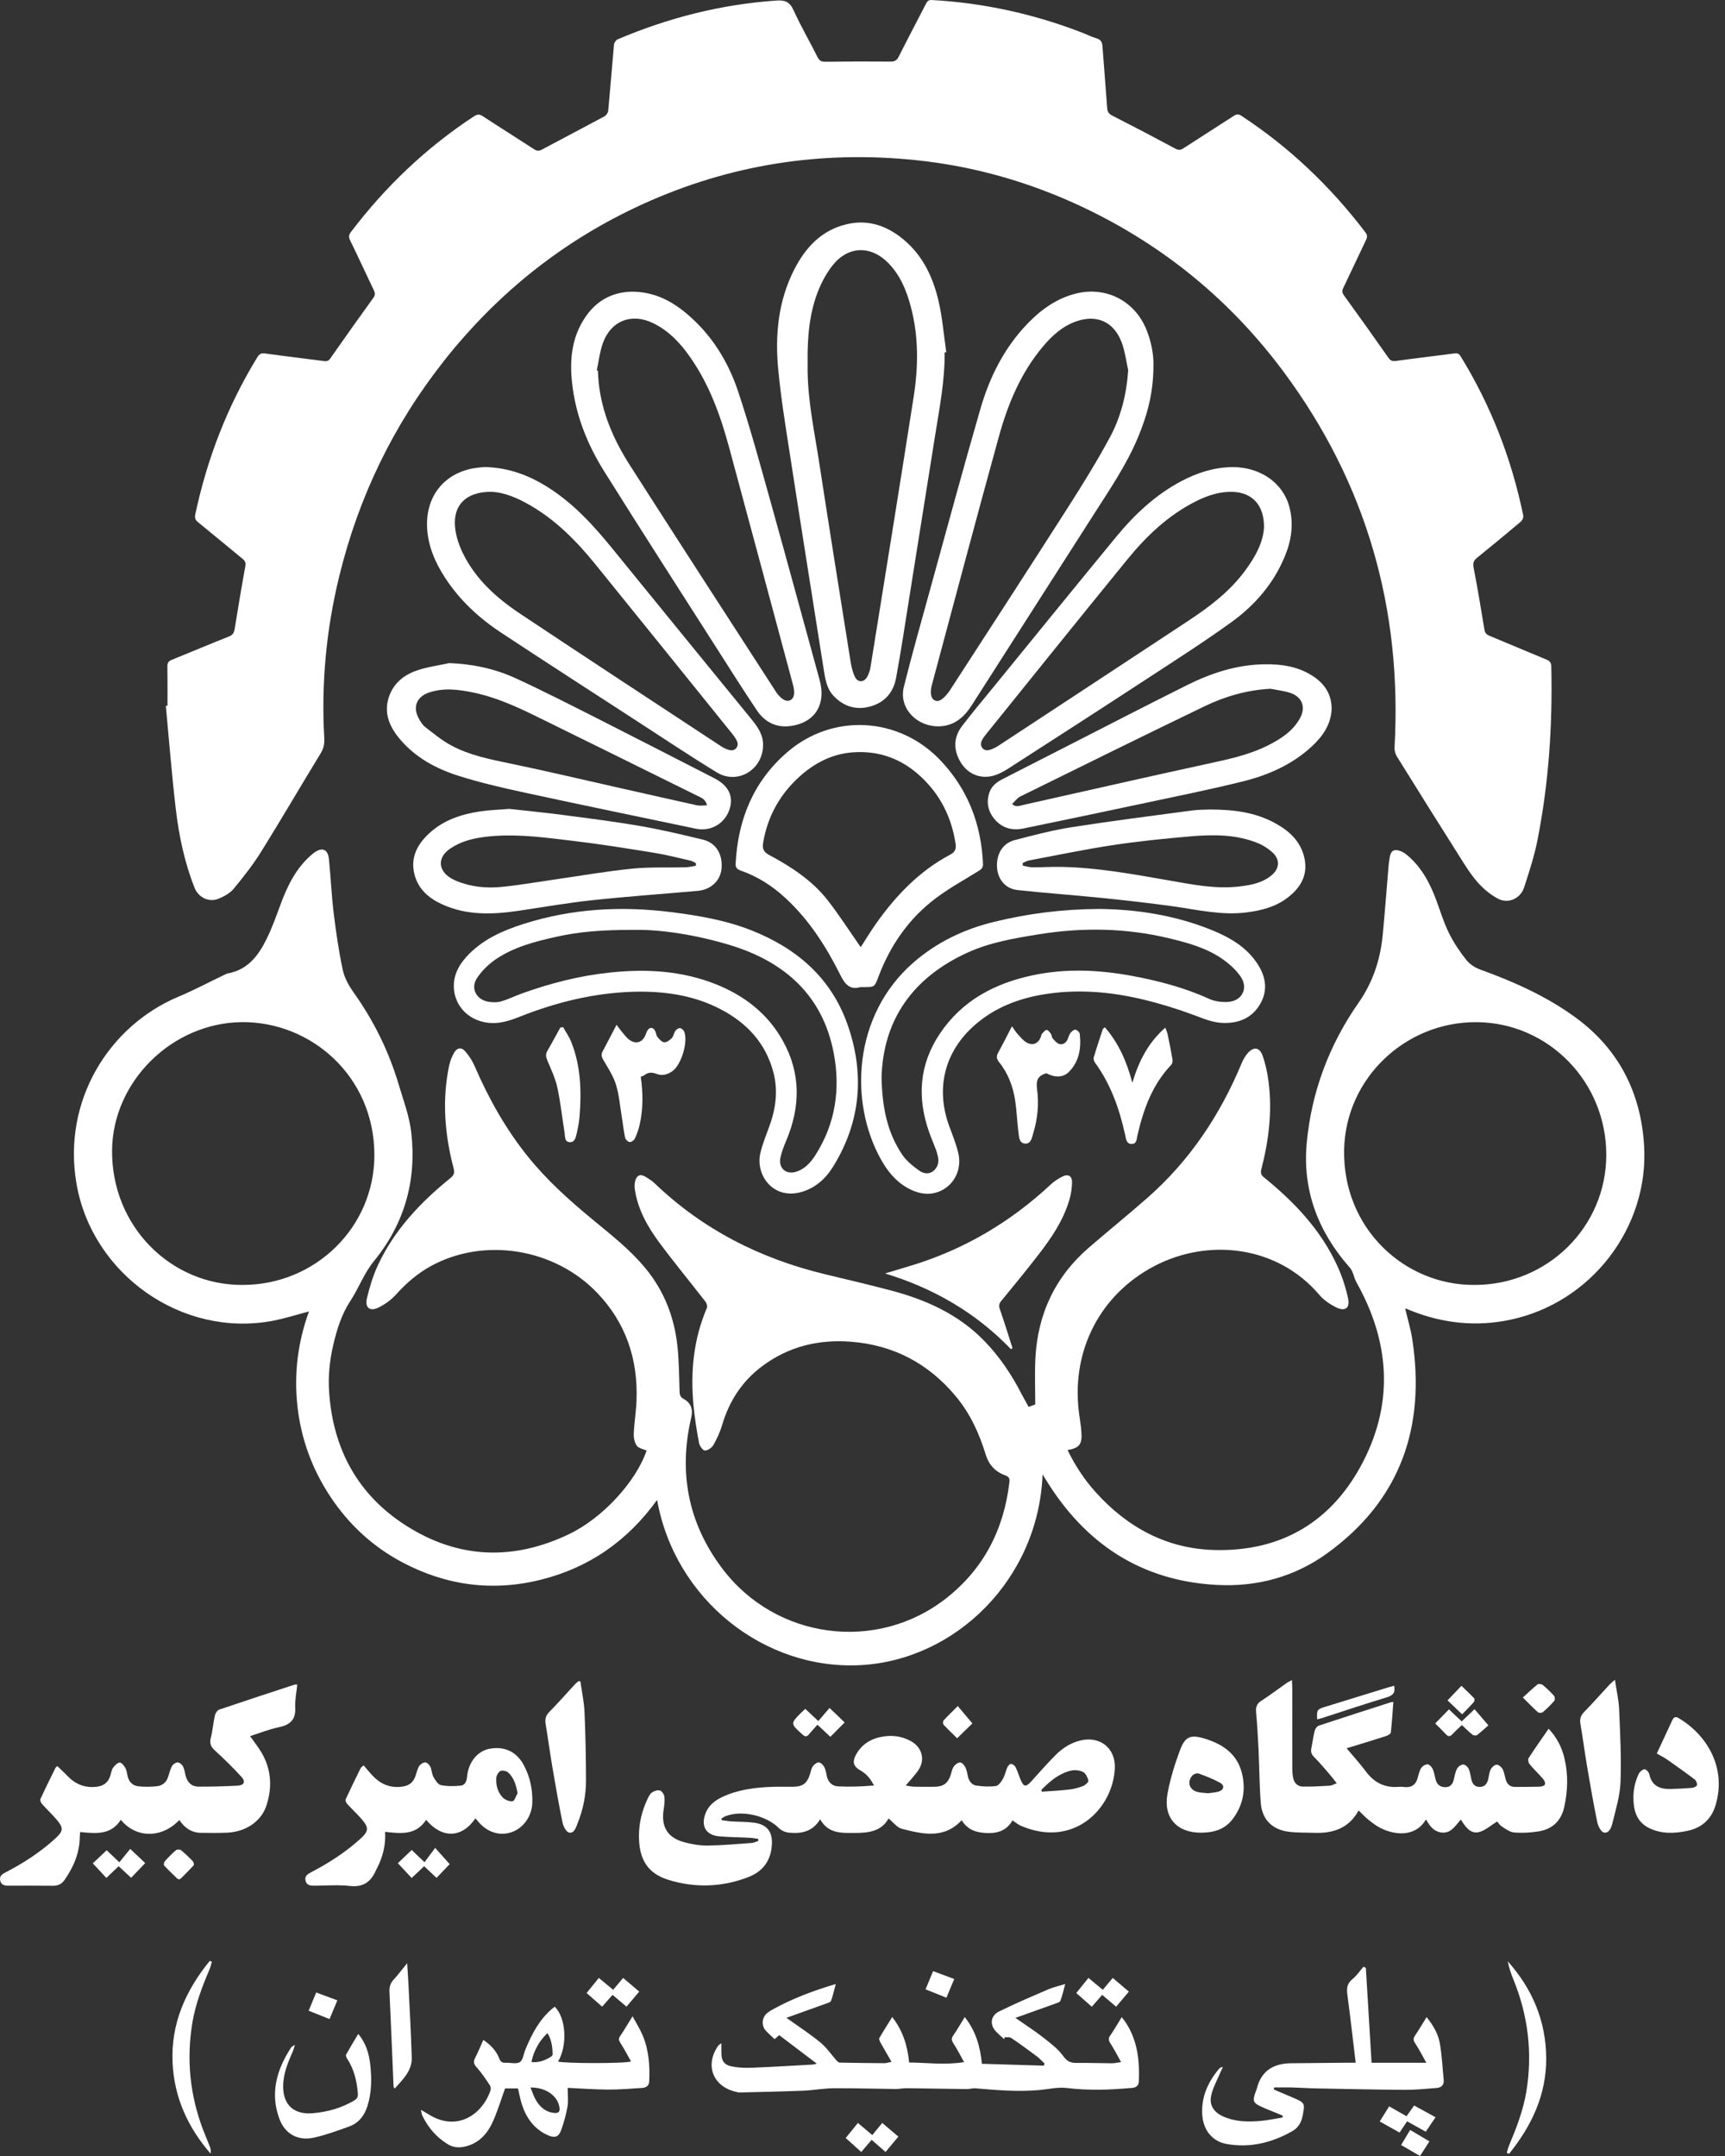 <svg width="80" height="100" viewBox="0 0 80 100" fill="none" xmlns="http://www.w3.org/2000/svg">
<rect x="0" y="0" width="80" height="100" fill="#333333" stroke="none"/>
<path d="M7.767 32.732C7.767 32.124 7.773 31.517 7.763 30.908C7.761 30.744 7.816 30.664 7.969 30.603C8.851 30.247 9.727 29.875 10.612 29.524C10.792 29.453 10.855 29.351 10.883 29.17C11.039 28.203 11.2 27.236 11.376 26.272C11.406 26.11 11.376 26.022 11.253 25.922C10.561 25.358 9.878 24.782 9.184 24.22C9.05 24.111 9.022 24.018 9.059 23.847C9.61 21.261 10.549 18.832 11.93 16.576C12.024 16.422 12.109 16.369 12.297 16.395C13.206 16.523 14.118 16.625 15.027 16.747C15.169 16.766 15.242 16.734 15.324 16.617C15.98 15.679 16.641 14.745 17.312 13.818C17.406 13.688 17.401 13.597 17.34 13.468C16.97 12.693 16.611 11.914 16.235 11.142C16.158 10.985 16.177 10.89 16.28 10.754C17.881 8.648 19.766 6.85 21.978 5.397C22.131 5.298 22.232 5.285 22.389 5.389C23.179 5.907 23.979 6.408 24.771 6.923C24.904 7.009 24.999 7.011 25.142 6.933C26.102 6.417 27.07 5.916 28.029 5.399C28.114 5.354 28.198 5.23 28.207 5.135C28.303 4.115 28.38 3.093 28.475 2.073C28.483 1.985 28.562 1.86 28.639 1.827C31 0.823 33.453 0.199 36.017 0.025C36.413 -0.002 36.629 0.091 36.802 0.472C37.138 1.213 37.55 1.92 37.914 2.648C38.003 2.826 38.105 2.867 38.295 2.864C39.29 2.85 40.286 2.847 41.282 2.857C41.48 2.859 41.587 2.815 41.68 2.628C42.091 1.806 42.523 0.994 42.943 0.177C43.002 0.061 43.057 -0.008 43.214 0.001C45.602 0.133 47.908 0.638 50.139 1.496C50.381 1.589 50.614 1.708 50.862 1.782C51.069 1.843 51.116 1.971 51.13 2.162C51.199 3.115 51.281 4.067 51.348 5.02C51.361 5.2 51.434 5.285 51.593 5.367C52.565 5.862 53.53 6.368 54.49 6.884C54.642 6.966 54.742 6.972 54.886 6.877C55.662 6.37 56.447 5.877 57.224 5.372C57.349 5.29 57.438 5.284 57.568 5.369C59.803 6.833 61.706 8.651 63.323 10.777C63.417 10.901 63.417 10.995 63.353 11.129C62.996 11.871 62.651 12.619 62.294 13.361C62.229 13.496 62.242 13.582 62.332 13.705C63.023 14.66 63.709 15.62 64.384 16.586C64.484 16.73 64.57 16.765 64.741 16.741C65.641 16.616 66.545 16.513 67.446 16.393C67.585 16.374 67.66 16.398 67.738 16.524C69.148 18.815 70.103 21.285 70.645 23.917C70.661 23.998 70.604 24.132 70.537 24.189C69.867 24.754 69.192 25.312 68.511 25.863C68.356 25.988 68.297 26.099 68.339 26.317C68.524 27.271 68.683 28.23 68.84 29.188C68.865 29.344 68.925 29.427 69.07 29.486C69.958 29.853 70.841 30.232 71.729 30.597C71.889 30.664 71.941 30.749 71.944 30.923C72.006 33.633 71.827 36.324 71.3 38.983C71.154 39.719 70.917 40.44 70.685 41.156C70.516 41.679 69.948 41.937 69.47 41.682C69.121 41.495 68.793 41.226 68.531 40.927C68.202 40.552 67.936 40.118 67.668 39.693C66.698 38.161 65.738 36.625 64.782 35.085C64.71 34.969 64.666 34.811 64.674 34.676C65.036 28.258 63.374 22.43 59.544 17.264C57.099 13.966 54.008 11.418 50.303 9.649C47.823 8.465 45.215 7.712 42.475 7.428C38.069 6.971 33.843 7.631 29.811 9.467C26.149 11.135 23.084 13.578 20.588 16.741C18.243 19.713 16.633 23.044 15.735 26.721C15.13 29.191 14.894 31.698 15.039 34.24C15.055 34.5 15.008 34.718 14.867 34.948C13.945 36.457 13.056 37.987 12.121 39.488C11.743 40.096 11.297 40.666 10.841 41.219C10.668 41.428 10.394 41.578 10.137 41.684C9.686 41.87 9.198 41.625 9.018 41.168C8.562 40.005 8.303 38.79 8.157 37.558C7.967 35.956 7.843 34.346 7.691 32.739C7.716 32.736 7.741 32.734 7.767 32.732Z" fill="white"/>
<path d="M47.704 65.257C47.819 65.213 47.915 65.177 48.011 65.141C48.011 64.434 47.983 63.731 48.017 63.031C48.116 60.959 48.929 59.22 50.506 57.861C51.399 57.09 52.315 56.347 53.202 55.569C55.168 53.844 56.582 51.725 57.583 49.317C57.652 49.152 57.745 48.988 57.861 48.853C58.129 48.539 58.412 48.566 58.55 48.95C58.687 49.329 58.773 49.734 58.826 50.135C59.013 51.524 58.844 52.889 58.496 54.236C58.453 54.404 58.481 54.497 58.618 54.608C60.019 55.745 61.247 57.033 62.012 58.695C62.235 59.178 62.406 59.696 62.519 60.216C62.62 60.677 62.376 60.847 61.951 60.631C61.672 60.49 61.39 60.299 61.19 60.063C59.233 57.754 56.004 57.417 53.515 58.734C51.022 60.052 49.703 62.619 50.028 65.432C50.067 65.768 50.13 66.102 50.153 66.439C50.191 66.994 50.053 67.16 49.511 67.257C49.853 67.96 50.272 68.604 50.788 69.182C52.267 70.837 54.099 71.835 56.323 71.893C59.459 71.974 61.812 70.55 63.232 67.766C64.654 64.98 64.43 62.186 62.907 59.477C62.825 59.33 62.79 59.157 62.724 59C62.692 58.924 62.647 58.849 62.593 58.788C61.145 57.148 60.404 55.23 60.599 53.05C60.811 50.671 61.639 48.467 63.006 46.509C63.691 45.528 64.024 44.472 64.131 43.315C64.231 42.252 64.311 41.187 64.401 40.123C64.406 40.054 64.418 39.985 64.429 39.916C64.46 39.719 64.473 39.46 64.698 39.433C64.864 39.413 65.082 39.518 65.223 39.634C65.925 40.204 66.327 40.977 66.632 41.812C66.812 42.308 66.969 42.819 67.204 43.289C67.421 43.728 67.701 44.143 68.005 44.527C68.161 44.725 68.412 44.886 68.652 44.972C70.222 45.538 71.744 46.221 73.088 47.207C75.066 48.66 76.098 50.672 76.248 53.133C76.48 56.901 73.825 60.422 70.025 61.217C68.455 61.545 66.926 61.383 65.438 60.792C65.366 60.763 65.295 60.731 65.223 60.703C65.209 60.698 65.191 60.702 65.17 60.702C65.281 61.175 65.424 61.64 65.497 62.116C66.119 66.189 64.954 69.574 61.566 72.035C60.048 73.138 58.294 73.614 56.42 73.512C52.906 73.32 50.316 71.591 48.498 68.623C48.455 68.553 48.411 68.483 48.351 68.387C48.165 73.235 44.324 77 39.9 77.233C35.456 77.467 31.301 74.199 30.474 69.57C29.107 71.467 27.316 72.716 25.074 73.273C22.827 73.831 20.67 73.538 18.631 72.449C17.285 71.73 16.188 70.719 15.339 69.445C14.488 68.168 13.967 66.767 13.796 65.236C13.627 63.721 13.812 62.247 14.33 60.828C13.756 60.978 13.206 61.156 12.643 61.263C8.441 62.055 4.276 59.111 3.548 54.906C2.883 51.062 5.048 47.588 8.269 46.232C8.993 45.928 9.689 45.557 10.398 45.218C10.46 45.188 10.525 45.157 10.591 45.144C11.474 44.976 11.967 44.343 12.336 43.608C12.607 43.068 12.811 42.492 13.021 41.924C13.341 41.059 13.743 40.251 14.458 39.638C14.491 39.61 14.524 39.582 14.559 39.556C14.938 39.278 15.207 39.38 15.255 39.85C15.339 40.679 15.373 41.514 15.474 42.341C15.581 43.226 15.71 44.112 15.895 44.983C15.974 45.352 16.175 45.716 16.397 46.028C17.336 47.348 18.039 48.774 18.499 50.331C18.713 51.054 18.983 51.757 19.071 52.515C19.329 54.752 18.763 56.751 17.343 58.492C16.88 59.059 16.641 59.746 16.244 60.348C15.838 60.965 15.618 61.678 15.451 62.401C15.286 63.117 15.213 63.842 15.264 64.573C15.448 67.222 16.6 69.344 18.844 70.769C21.262 72.306 23.807 72.395 26.391 71.157C27.947 70.411 29.495 68.726 29.986 67.282C29.827 67.207 29.616 67.175 29.531 67.053C29.427 66.905 29.383 66.68 29.392 66.492C29.415 65.972 29.502 65.455 29.521 64.935C29.587 63.036 29.026 61.36 27.701 59.971C25.718 57.892 22.431 57.365 19.958 58.737C19.355 59.072 18.84 59.517 18.376 60.033C18.156 60.277 17.872 60.486 17.578 60.636C17.159 60.85 16.912 60.665 17.019 60.209C17.142 59.69 17.3 59.169 17.525 58.686C18.288 57.045 19.501 55.765 20.89 54.641C21.059 54.503 21.09 54.39 21.036 54.185C20.626 52.62 20.495 51.039 20.826 49.441C20.871 49.225 20.956 49.008 21.066 48.817C21.191 48.599 21.399 48.563 21.563 48.749C21.748 48.957 21.907 49.205 22.018 49.462C22.665 50.959 23.456 52.368 24.479 53.641C25.358 54.736 26.396 55.667 27.475 56.558C28.336 57.27 29.22 57.958 29.938 58.83C30.81 59.889 31.279 61.113 31.42 62.462C31.493 63.151 31.492 63.848 31.517 64.542C31.522 64.698 31.548 64.803 31.709 64.888C32.034 65.06 32.148 65.364 32.062 65.726C31.457 68.289 31.909 70.642 33.493 72.747C35.976 76.046 40.673 76.665 43.899 74.118C45.627 72.754 46.555 70.934 46.812 68.755C46.832 68.588 46.8 68.493 46.62 68.43C46.16 68.266 45.858 67.941 45.713 67.465C45.415 66.486 44.995 65.568 44.336 64.774C43.07 63.249 41.455 62.391 39.481 62.233C37.958 62.111 36.551 62.456 35.322 63.386C34.417 64.07 33.822 64.979 33.498 66.073C33.401 66.402 33.256 66.722 33.087 67.02C33.014 67.148 32.824 67.283 32.692 67.278C32.593 67.275 32.443 67.064 32.418 66.926C32.311 66.356 32.22 65.781 32.164 65.204C32.015 63.642 32.159 62.118 32.785 60.66C32.817 60.586 32.772 60.445 32.715 60.372C32.003 59.454 31.261 58.558 30.57 57.623C30.022 56.882 29.569 56.075 29.438 55.139C29.412 54.954 29.445 54.687 29.563 54.573C29.733 54.407 29.945 54.593 30.121 54.699C30.194 54.743 30.266 54.795 30.328 54.854C32.577 57.021 35.256 58.379 38.272 59.104C39.273 59.344 40.275 59.581 41.271 59.842C42.928 60.275 44.456 60.955 45.671 62.217C46.376 62.948 46.93 63.783 47.391 64.684C47.493 64.874 47.599 65.062 47.704 65.257ZM11.255 59.598C14.632 59.598 17.366 56.911 17.363 53.57C17.358 49.91 14.414 47.379 11.216 47.409C7.985 47.441 5.237 50.154 5.198 53.332C5.154 56.879 7.936 59.62 11.255 59.598ZM68.389 59.598C71.768 59.598 74.492 56.907 74.494 53.568C74.496 50.174 71.813 47.444 68.503 47.41C65.174 47.377 62.41 50.022 62.337 53.308C62.255 56.967 65.137 59.623 68.389 59.598Z" fill="white"/>
<path d="M35.159 85.29C35.026 85.272 34.894 85.247 34.761 85.24C34.294 85.215 33.826 85.213 33.36 85.174C32.749 85.123 32.499 84.71 32.711 84.132C32.851 83.749 33.143 83.514 33.5 83.347C34.245 82.999 35.041 82.902 35.851 82.877C36.154 82.867 36.457 82.876 36.761 82.875C37.224 82.872 37.423 82.727 37.564 82.293C37.604 82.169 37.623 82.03 37.695 81.928C37.757 81.84 37.88 81.742 37.972 81.745C38.062 81.749 38.177 81.861 38.226 81.954C38.293 82.08 38.313 82.234 38.344 82.377C38.404 82.661 38.594 82.841 38.86 82.855C39.41 82.883 39.962 82.864 40.532 82.815C40.38 82.515 40.192 82.28 39.918 82.126C39.574 81.932 39.509 81.723 39.711 81.364C39.987 80.874 40.433 80.625 40.971 80.542C41.408 80.474 41.832 80.536 42.23 80.749C42.751 81.027 42.923 81.601 42.598 82.093C42.433 82.341 42.219 82.558 42.005 82.817C42.154 82.839 42.279 82.869 42.404 82.872C42.715 82.879 43.027 82.877 43.339 82.874C43.751 82.869 43.96 82.715 44.09 82.328C44.134 82.197 44.154 82.048 44.23 81.939C44.295 81.846 44.424 81.747 44.526 81.746C44.608 81.745 44.722 81.871 44.769 81.966C44.836 82.104 44.858 82.264 44.894 82.416C44.946 82.63 45.08 82.793 45.288 82.821C45.585 82.861 45.893 82.88 46.187 82.839C46.311 82.821 46.436 82.641 46.512 82.507C46.605 82.345 46.638 82.148 46.716 81.975C46.748 81.904 46.835 81.807 46.889 81.812C46.966 81.818 47.065 81.894 47.101 81.966C47.193 82.151 47.251 82.353 47.331 82.544C47.471 82.88 47.576 82.898 47.812 82.64C48.192 82.224 48.561 81.797 48.959 81.399C49.279 81.077 49.66 80.834 50.112 80.726C51.016 80.509 51.745 81.085 51.702 82.02C51.616 83.889 49.79 85.754 47.326 84.675C47.202 84.621 47.097 84.525 46.959 84.433C46.699 84.881 46.303 85.038 45.787 85.022C45.281 85.006 44.869 84.873 44.601 84.426C43.772 85.312 42.787 85.069 41.824 84.823C41.601 84.765 41.425 84.519 41.209 84.344C40.886 84.934 40.295 85.017 39.656 85.016C39.043 85.015 38.422 85.067 38.036 84.382C37.687 84.961 37.162 85.058 36.594 85.004C36.431 84.988 36.24 84.909 36.126 84.794C35.544 84.21 34.407 83.942 33.646 84.239C33.58 84.265 33.521 84.311 33.458 84.347C33.461 84.373 33.464 84.399 33.467 84.424C33.614 84.444 33.761 84.47 33.909 84.48C34.263 84.503 34.62 84.492 34.971 84.54C35.572 84.623 35.83 84.953 35.797 85.56C35.758 86.284 35.385 86.797 34.726 87.055C33.501 87.536 32.233 87.577 30.984 87.187C30.017 86.885 29.623 86.213 29.633 85.118C29.639 84.537 29.774 83.983 30.021 83.459C30.076 83.342 30.137 83.209 30.235 83.14C30.335 83.069 30.496 83.017 30.605 83.048C30.697 83.074 30.799 83.225 30.812 83.331C30.835 83.525 30.809 83.729 30.779 83.924C30.651 84.732 30.954 85.24 31.745 85.45C32.093 85.542 32.462 85.606 32.819 85.601C33.502 85.593 34.184 85.529 34.865 85.48C34.969 85.472 35.07 85.417 35.172 85.383C35.167 85.352 35.163 85.321 35.159 85.29ZM48.292 83.022C48.302 83.049 48.311 83.075 48.32 83.103C48.74 83.071 49.162 83.052 49.58 83.003C49.801 82.978 50.023 82.919 50.23 82.839C50.334 82.798 50.49 82.656 50.475 82.593C50.44 82.442 50.35 82.247 50.226 82.186C50.062 82.105 49.832 82.085 49.652 82.129C49.098 82.264 48.682 82.629 48.292 83.022Z" fill="white"/>
<path d="M43.809 16.346C43.822 17.665 43.564 18.953 43.36 20.247C42.974 22.689 42.584 25.131 42.193 27.573C41.986 28.866 41.795 30.163 41.556 31.451C41.428 32.142 40.997 32.618 40.291 32.786C39.667 32.935 39.127 32.755 38.681 32.301C38.33 31.945 38.268 31.474 38.195 31.009C37.678 27.727 37.154 24.445 36.647 21.161C36.44 19.824 36.22 18.486 36.092 17.14C35.94 15.54 36.087 13.961 36.836 12.498C37.361 11.472 38.101 10.674 39.272 10.399C40.175 10.186 40.988 10.42 41.718 10.963C42.729 11.717 43.256 12.784 43.53 13.975C43.707 14.748 43.771 15.547 43.885 16.334C43.86 16.338 43.834 16.342 43.809 16.346ZM37.455 16.758C37.455 16.905 37.454 17.053 37.455 17.201C37.471 18.658 37.781 20.078 38 21.509C38.47 24.57 38.959 27.627 39.447 30.684C39.486 30.929 39.544 31.181 39.652 31.401C39.78 31.66 40.06 31.658 40.208 31.409C40.289 31.272 40.345 31.108 40.37 30.949C41.042 26.771 41.719 22.592 42.372 18.411C42.591 17.014 42.609 15.61 42.241 14.227C42.041 13.473 41.75 12.763 41.191 12.194C40.388 11.377 39.335 11.404 38.623 12.296C38.363 12.623 38.149 13.002 37.987 13.389C37.536 14.463 37.444 15.605 37.455 16.758Z" fill="white"/>
<path d="M29.345 13.529C30.328 13.541 31.119 13.941 31.828 14.533C32.985 15.5 33.761 16.745 34.23 18.151C34.794 19.843 35.26 21.568 35.741 23.286C36.509 26.032 37.253 28.784 38.01 31.533C38.33 32.692 37.776 33.558 36.59 33.682C35.977 33.746 35.461 33.478 35.118 32.971C34.488 32.037 33.887 31.084 33.281 30.133C31.522 27.378 29.753 24.631 28.019 21.86C27.293 20.701 26.77 19.44 26.571 18.072C26.396 16.869 26.452 15.692 27.184 14.653C27.715 13.901 28.458 13.531 29.345 13.529ZM27.677 17.178C27.693 17.183 27.71 17.187 27.727 17.192C27.74 17.382 27.747 17.573 27.767 17.763C27.916 19.159 28.465 20.411 29.208 21.573C31.454 25.087 33.722 28.586 35.987 32.088C36.069 32.216 36.179 32.338 36.302 32.425C36.557 32.601 36.813 32.471 36.829 32.158C36.836 32.007 36.8 31.848 36.76 31.699C35.778 28.041 34.795 24.383 33.807 20.727C33.404 19.239 32.88 17.802 31.982 16.53C31.533 15.893 31.003 15.336 30.29 14.988C29.293 14.503 28.327 14.876 27.958 15.919C27.815 16.321 27.767 16.757 27.677 17.178Z" fill="white"/>
<path d="M53.493 16.952C53.494 18.222 53.2 19.276 52.771 20.3C52.248 21.548 51.493 22.661 50.769 23.792C48.869 26.765 46.965 29.736 45.067 32.71C44.723 33.249 44.282 33.644 43.62 33.686C42.58 33.751 41.66 32.888 41.919 31.852C42.295 30.348 42.719 28.855 43.131 27.359C43.906 24.553 44.664 21.741 45.474 18.945C45.903 17.467 46.589 16.105 47.678 14.986C48.302 14.343 49.013 13.837 49.902 13.615C51.292 13.268 52.631 13.954 53.17 15.295C53.404 15.876 53.506 16.477 53.493 16.952ZM52.322 17.168C52.225 16.74 52.174 16.295 52.022 15.888C51.665 14.929 50.874 14.571 49.912 14.905C49.28 15.125 48.798 15.563 48.374 16.066C47.34 17.291 46.74 18.742 46.321 20.262C45.263 24.096 44.244 27.942 43.213 31.785C43.178 31.915 43.162 32.06 43.176 32.194C43.207 32.486 43.443 32.603 43.679 32.432C43.828 32.324 43.955 32.17 44.057 32.014C45.886 29.19 47.719 26.368 49.529 23.534C50.205 22.476 50.867 21.406 51.464 20.302C51.984 19.34 52.248 18.286 52.322 17.168Z" fill="white"/>
<path d="M29.673 45.995C27.869 46.006 26.134 46.393 24.453 47.022C23.966 47.205 23.505 47.426 22.972 47.45C21.978 47.496 21.149 46.853 21.055 45.901C20.989 45.228 21.311 44.69 21.768 44.235C22.475 43.531 23.363 43.145 24.293 42.85C26.519 42.143 28.794 42.015 31.1 42.303C32.381 42.463 33.654 42.678 34.861 43.157C36.937 43.98 38.531 45.342 39.294 47.488C40.108 49.777 39.935 52.015 38.637 54.11C38.288 54.673 37.809 55.112 37.143 55.294C35.843 55.648 35.039 54.493 35.258 53.508C35.351 53.088 35.518 52.683 35.667 52.277C35.972 51.452 36.095 50.614 35.871 49.75C35.516 48.383 34.64 47.447 33.417 46.809C32.244 46.197 30.98 45.993 29.673 45.995ZM29.474 43.129C27.901 43.125 26.841 43.217 25.797 43.451C24.815 43.67 23.836 43.921 22.992 44.494C22.658 44.722 22.346 45.028 22.123 45.364C21.811 45.834 22.083 46.361 22.639 46.461C22.83 46.495 23.046 46.502 23.23 46.45C23.559 46.356 23.871 46.2 24.195 46.083C25.518 45.605 26.872 45.259 28.274 45.11C29.959 44.93 31.614 45.019 33.206 45.654C34.525 46.181 35.602 47.014 36.303 48.27C37.146 49.78 37.125 51.333 36.463 52.905C36.352 53.168 36.245 53.438 36.19 53.715C36.1 54.169 36.443 54.48 36.883 54.359C37.309 54.242 37.592 53.928 37.818 53.573C38.74 52.126 38.981 50.531 38.671 48.873C38.165 46.164 36.38 44.604 33.861 43.837C32.278 43.354 30.637 43.112 29.474 43.129Z" fill="white"/>
<path d="M50.97 42.159C52.698 42.173 54.521 42.447 56.258 43.163C57.049 43.49 57.783 43.92 58.282 44.652C58.693 45.253 58.825 45.902 58.447 46.561C58.069 47.218 57.453 47.47 56.713 47.446C56.247 47.43 55.831 47.254 55.398 47.091C54.623 46.801 53.826 46.555 53.021 46.361C51.502 45.996 49.959 45.866 48.407 46.121C47.218 46.316 46.119 46.741 45.2 47.55C43.79 48.793 43.375 50.506 44.037 52.274C44.186 52.671 44.342 53.069 44.442 53.48C44.602 54.142 44.333 54.831 43.748 55.171C43.202 55.487 42.628 55.4 42.089 55.1C41.533 54.79 41.151 54.309 40.848 53.763C39.382 51.128 39.55 47.116 42.339 44.665C43.435 43.702 44.715 43.093 46.126 42.752C47.672 42.377 49.239 42.169 50.97 42.159ZM40.883 49.959C40.911 51.351 41.145 52.535 41.853 53.571C42.052 53.861 42.35 54.096 42.641 54.303C42.814 54.426 43.07 54.483 43.276 54.321C43.493 54.151 43.557 53.91 43.498 53.642C43.474 53.533 43.443 53.424 43.404 53.319C43.303 53.051 43.189 52.788 43.093 52.519C42.53 50.926 42.624 49.396 43.572 47.967C44.602 46.413 46.12 45.613 47.891 45.236C49.43 44.909 50.974 44.98 52.51 45.266C53.735 45.495 54.937 45.809 56.079 46.331C56.328 46.445 56.634 46.484 56.91 46.474C57.592 46.452 57.921 45.84 57.529 45.284C57.302 44.96 56.983 44.679 56.653 44.455C55.92 43.956 55.068 43.725 54.219 43.52C52.223 43.04 50.205 43.008 48.184 43.334C47.051 43.517 45.913 43.706 44.853 44.192C42.321 45.354 40.965 47.302 40.883 49.959Z" fill="white"/>
<path d="M71.82 80.182C72.209 80.596 72.434 81.049 72.554 81.551C72.733 82.308 72.711 83.069 72.542 83.823C72.397 84.472 71.977 84.851 71.331 84.948C70.966 85.003 70.587 85.025 70.22 84.994C70.023 84.978 69.83 84.832 69.653 84.718C69.548 84.651 69.477 84.532 69.435 84.486C69.127 84.668 68.856 84.931 68.549 84.985C68.179 85.05 67.944 84.713 67.751 84.395C67.509 84.655 67.323 85.008 66.924 85.001C66.541 84.993 66.311 84.72 66.144 84.4C66.124 84.413 66.114 84.416 66.109 84.423C65.607 85.253 64.604 85.094 64.006 84.778C63.817 84.678 63.64 84.547 63.472 84.411C63.311 84.281 63.169 84.128 63.007 83.974C62.562 84.797 61.825 85.042 60.953 85.011C60.547 84.996 60.137 85.011 59.736 84.956C58.989 84.852 58.53 84.381 58.47 83.624C58.406 82.802 58.406 81.976 58.367 81.152C58.34 80.571 58.304 79.991 58.253 79.411C58.233 79.179 58.284 79.023 58.491 78.89C58.89 78.632 59.27 78.343 59.661 78.069C59.727 78.022 59.802 77.989 59.916 77.926C59.922 78.076 59.931 78.176 59.931 78.275C59.932 79.526 59.93 80.777 59.934 82.028C59.934 82.183 59.944 82.342 59.98 82.492C60.033 82.718 60.196 82.863 60.423 82.866C60.837 82.872 61.253 82.849 61.667 82.825C61.761 82.82 61.853 82.761 61.995 82.709C61.848 82.526 61.735 82.377 61.613 82.237C61.391 81.982 61.172 81.722 60.934 81.484C60.805 81.355 60.783 81.228 60.819 81.064C60.875 80.801 60.906 80.532 60.973 80.272C60.997 80.182 61.081 80.065 61.164 80.038C62.272 79.669 63.384 79.315 64.496 78.957C64.519 78.949 64.546 78.95 64.619 78.939C64.582 79.422 64.555 79.893 64.501 80.361C64.493 80.425 64.36 80.497 64.272 80.525C63.68 80.715 63.086 80.894 62.451 81.089C62.763 81.462 63.073 81.798 63.343 82.162C63.734 82.689 64.235 82.938 64.889 82.876C64.982 82.867 65.078 82.884 65.173 82.89C65.469 82.907 65.648 82.781 65.736 82.498C65.787 82.333 65.818 82.154 65.906 82.01C65.962 81.919 66.107 81.829 66.208 81.833C66.293 81.836 66.405 81.961 66.448 82.058C66.518 82.214 66.536 82.392 66.585 82.558C66.648 82.775 66.796 82.892 67.023 82.894C67.251 82.896 67.367 82.765 67.418 82.555C67.462 82.378 67.491 82.191 67.573 82.034C67.622 81.94 67.761 81.844 67.861 81.841C67.947 81.839 68.073 81.953 68.114 82.045C68.184 82.2 68.198 82.38 68.241 82.548C68.289 82.74 68.389 82.876 68.612 82.881C68.845 82.886 68.958 82.751 69.012 82.547C69.054 82.388 69.062 82.214 69.133 82.07C69.182 81.971 69.309 81.854 69.405 81.85C69.498 81.847 69.634 81.958 69.685 82.054C69.764 82.204 69.784 82.384 69.835 82.55C69.9 82.763 70.037 82.885 70.272 82.882C70.653 82.877 71.034 82.882 71.415 82.87C71.498 82.867 71.628 82.827 71.65 82.77C71.675 82.705 71.626 82.583 71.571 82.519C71.367 82.284 71.139 82.068 70.94 81.829C70.885 81.764 70.851 81.61 70.889 81.55C71.18 81.099 71.49 80.661 71.82 80.182Z" fill="white"/>
<path d="M22.481 21.661C23.631 21.693 24.57 22.065 25.445 22.623C26.623 23.375 27.547 24.395 28.42 25.469C30.565 28.108 32.713 30.742 34.863 33.375C35.147 33.723 35.392 34.077 35.389 34.557C35.385 35.696 34.21 36.416 33.241 35.825C32 35.068 30.791 34.257 29.57 33.466C27.457 32.094 25.338 30.729 23.236 29.341C22.209 28.663 21.313 27.833 20.636 26.79C20.178 26.083 19.848 25.325 19.807 24.468C19.74 23.064 20.552 21.996 21.907 21.73C22.127 21.687 22.353 21.676 22.481 21.661ZM22.759 22.812C21.624 22.812 21.012 23.42 21.102 24.431C21.14 24.859 21.288 25.3 21.48 25.687C22.072 26.88 23.038 27.744 24.122 28.466C27.223 30.53 30.339 32.573 33.451 34.62C33.572 34.699 33.712 34.763 33.852 34.794C34.092 34.846 34.279 34.622 34.186 34.394C34.132 34.261 34.041 34.138 33.95 34.025C31.843 31.411 29.736 28.797 27.623 26.188C26.756 25.117 25.8 24.14 24.596 23.442C23.991 23.09 23.357 22.823 22.759 22.812Z" fill="white"/>
<path d="M57.147 21.665C58.445 21.659 59.5 22.392 59.796 23.509C60.005 24.297 59.895 25.057 59.59 25.797C59.069 27.062 58.203 28.066 57.115 28.852C55.868 29.754 54.567 30.585 53.278 31.428C51.104 32.849 48.922 34.258 46.737 35.663C46.501 35.814 46.234 35.952 45.963 36.004C45.36 36.119 44.825 35.844 44.522 35.306C44.206 34.745 44.23 34.181 44.62 33.671C45.11 33.031 45.63 32.413 46.139 31.789C48.014 29.49 49.883 27.187 51.767 24.897C52.621 23.859 53.593 22.947 54.792 22.314C55.528 21.925 56.305 21.676 57.147 21.665ZM58.621 24.451C58.629 23.436 58.084 22.861 57.209 22.816C56.583 22.784 56.012 22.976 55.465 23.25C54.193 23.888 53.18 24.849 52.292 25.937C50.087 28.639 47.905 31.359 45.715 34.074C45.64 34.167 45.567 34.269 45.521 34.379C45.422 34.618 45.612 34.853 45.864 34.79C46.019 34.751 46.173 34.675 46.308 34.586C49.241 32.66 52.172 30.732 55.101 28.8C56.075 28.158 57.001 27.459 57.71 26.515C58.2 25.862 58.589 25.163 58.621 24.451Z" fill="white"/>
<path d="M39.907 45.783C39.391 45.929 39.177 45.631 38.968 45.214C38.314 43.904 37.531 42.679 36.447 41.672C35.837 41.105 35.152 40.658 34.363 40.383C34.21 40.33 34.107 40.261 34.116 40.072C34.217 38.02 34.937 36.246 36.51 34.888C38.615 33.071 41.677 33.241 43.599 35.251C44.886 36.598 45.505 38.221 45.589 40.069C45.597 40.251 45.505 40.323 45.369 40.407C44.714 40.811 44.036 41.187 43.421 41.645C42.159 42.586 41.291 43.838 40.737 45.31C40.559 45.781 40.565 45.783 40.063 45.783C40.011 45.783 39.959 45.783 39.907 45.783ZM39.917 43.933C40.133 43.599 40.359 43.221 40.612 42.862C41.537 41.551 42.625 40.407 44.057 39.646C44.312 39.511 44.353 39.36 44.314 39.113C44.124 37.896 43.602 36.855 42.698 36.015C41.814 35.195 40.772 34.811 39.567 34.894C38.632 34.959 37.836 35.356 37.141 35.965C36.197 36.794 35.607 37.829 35.394 39.075C35.348 39.338 35.391 39.505 35.663 39.651C36.699 40.206 37.685 40.846 38.413 41.791C38.946 42.482 39.419 43.219 39.917 43.933Z" fill="white"/>
<path d="M33.455 94.768C33.455 94.953 33.456 95.072 33.455 95.191C33.451 95.584 33.577 95.78 33.968 95.852C34.271 95.908 34.588 95.918 34.897 95.905C35.83 95.868 36.763 95.81 37.696 95.759C37.727 95.757 37.759 95.745 37.881 95.717C37.267 95.252 36.706 94.826 36.137 94.395C36.049 94.472 35.995 94.52 35.925 94.581C35.784 94.447 35.647 94.329 35.524 94.197C35.293 93.947 35.33 93.559 35.6 93.352C35.682 93.288 35.773 93.236 35.864 93.186C36.763 92.694 37.713 92.333 38.761 92.023C38.68 92.319 38.627 92.569 38.539 92.806C38.515 92.87 38.388 92.903 38.302 92.934C37.696 93.154 37.089 93.37 36.473 93.591C37.029 93.99 37.561 94.334 38.047 94.734C38.34 94.976 38.56 95.306 38.817 95.593C38.851 95.632 38.912 95.668 38.961 95.669C39.644 95.682 40.328 95.691 41.012 95.695C41.104 95.695 41.197 95.662 41.346 95.632C41.163 95.314 40.992 95.025 40.83 94.732C40.797 94.673 40.756 94.577 40.78 94.534C40.964 94.213 41.163 93.901 41.378 93.553C41.873 94.193 42.088 94.884 42.163 95.663C42.994 95.67 43.816 95.791 44.711 95.645C44.534 95.329 44.392 95.047 44.221 94.783C44.135 94.65 44.106 94.559 44.203 94.418C44.388 94.15 44.55 93.866 44.742 93.556C45.256 94.208 45.458 94.921 45.538 95.723C46.5 95.752 47.456 95.781 48.412 95.81C48.422 95.777 48.433 95.743 48.443 95.71C48.323 95.597 48.213 95.472 48.082 95.375C47.694 95.085 47.302 94.798 46.9 94.527C46.825 94.476 46.701 94.499 46.599 94.489C46.589 94.519 46.579 94.55 46.569 94.581C46.443 94.464 46.312 94.352 46.193 94.228C45.894 93.918 45.932 93.495 46.33 93.298C47.081 92.927 47.853 92.6 48.622 92.267C48.85 92.169 49.098 92.117 49.402 92.023C49.322 92.316 49.267 92.567 49.177 92.803C49.153 92.868 49.027 92.902 48.941 92.933C48.34 93.15 47.739 93.364 47.092 93.594C47.563 93.923 47.988 94.197 48.385 94.507C48.718 94.768 49.07 95.033 49.313 95.37C49.493 95.618 49.658 95.687 49.932 95.683C50.477 95.676 51.022 95.697 51.568 95.699C51.686 95.7 51.805 95.67 51.992 95.645C51.816 95.33 51.673 95.048 51.502 94.784C51.416 94.651 51.386 94.562 51.484 94.42C51.67 94.152 51.831 93.868 52.021 93.56C52.335 93.942 52.518 94.338 52.644 94.761C52.817 95.343 52.837 95.94 52.815 96.542C52.807 96.767 52.656 96.83 52.494 96.843C51.977 96.885 51.459 96.923 50.941 96.925C50.456 96.927 49.969 96.906 49.489 96.847C49.059 96.794 48.653 96.898 48.236 96.937C47.233 97.031 46.234 96.947 45.234 96.86C45.107 96.849 44.977 96.897 44.848 96.896C43.914 96.885 42.98 96.866 42.046 96.856C41.874 96.853 41.702 96.894 41.53 96.892C40.57 96.883 39.61 96.851 38.65 96.858C38.182 96.862 37.714 96.953 37.245 96.971C36.269 97.01 35.292 97.03 34.315 97.053C34.231 97.055 34.144 97.028 34.061 97.006C33.042 96.734 32.695 95.762 33.306 94.888C33.327 94.855 33.367 94.837 33.455 94.768Z" fill="white"/>
<path d="M61.756 32.899C61.723 33.601 61.351 34.143 60.85 34.609C59.926 35.471 58.797 35.96 57.596 36.255C56.02 36.643 54.427 36.963 52.839 37.301C51.048 37.683 49.255 38.057 47.462 38.427C46.932 38.537 46.459 38.407 46.109 37.976C45.812 37.608 45.729 37.185 45.896 36.73C46.008 36.421 46.259 36.257 46.535 36.116C47.575 35.586 48.614 35.053 49.654 34.523C51.457 33.603 53.254 32.673 55.065 31.771C56.181 31.215 57.357 30.833 58.618 30.811C59.451 30.796 60.261 30.916 60.966 31.413C61.47 31.768 61.764 32.246 61.756 32.899ZM58.921 31.946C57.837 32.004 56.821 32.297 55.866 32.757C53.008 34.135 50.163 35.54 47.318 36.943C47.17 37.016 47.064 37.173 46.939 37.291C47.103 37.461 47.291 37.372 47.468 37.332C50.311 36.697 53.15 36.046 55.995 35.428C56.959 35.218 57.921 35.019 58.809 34.571C59.401 34.271 59.958 33.917 60.29 33.311C60.573 32.794 60.388 32.314 59.828 32.135C59.535 32.042 59.224 32.007 58.921 31.946Z" fill="white"/>
<path d="M20.837 30.756C21.922 30.796 22.955 31.017 23.922 31.462C25.178 32.04 26.41 32.67 27.645 33.294C29.474 34.22 31.296 35.159 33.121 36.093C33.8 36.44 34.04 36.948 33.823 37.567C33.596 38.214 32.952 38.58 32.27 38.437C29.632 37.884 26.992 37.339 24.358 36.769C23.33 36.546 22.3 36.31 21.298 35.995C20.232 35.661 19.252 35.136 18.52 34.252C18.029 33.66 17.77 32.995 18.072 32.228C18.311 31.62 18.808 31.265 19.403 31.075C19.867 30.926 20.358 30.859 20.837 30.756ZM32.791 37.355C32.718 37.051 32.502 36.991 32.324 36.902C29.86 35.683 27.395 34.465 24.928 33.253C23.973 32.783 23.005 32.34 21.954 32.122C21.271 31.981 20.586 31.89 19.902 32.119C19.32 32.314 19.128 32.796 19.425 33.331C19.505 33.474 19.595 33.627 19.72 33.723C20.116 34.027 20.507 34.353 20.944 34.585C21.79 35.035 22.725 35.22 23.659 35.413C25.292 35.751 26.915 36.137 28.543 36.503C29.799 36.785 31.054 37.073 32.312 37.349C32.456 37.383 32.615 37.355 32.791 37.355Z" fill="white"/>
<path d="M11.598 80.525C11.779 80.782 11.956 81.006 12.104 81.248C12.58 82.031 12.636 82.872 12.362 83.728C12.119 84.486 11.396 84.969 10.515 85.005C10.117 85.021 9.718 85.014 9.319 85.01C8.876 85.006 8.557 84.776 8.317 84.417C7.5 85.274 6.315 85.271 5.602 84.406C5.144 85.126 4.445 85.042 3.718 84.975C3.713 85.033 3.701 85.106 3.701 85.179C3.697 85.928 3.419 86.58 3.002 87.186C2.867 87.382 2.696 87.469 2.455 87.466C1.771 87.457 1.087 87.462 0.402 87.463C0.217 87.464 0.05 87.436 0.007 87.216C-0.033 87.01 0.101 86.927 0.258 86.845C1.091 86.412 1.876 85.906 2.569 85.269C2.945 84.923 2.952 84.784 2.624 84.395C2.412 84.144 2.167 83.92 1.95 83.674C1.899 83.617 1.85 83.497 1.876 83.441C2.096 82.96 2.332 82.487 2.565 82.012C2.579 81.983 2.609 81.962 2.655 81.912C2.814 82.066 2.972 82.208 3.118 82.362C3.48 82.744 3.911 82.93 4.444 82.878C4.793 82.844 5.005 82.696 5.116 82.363C5.157 82.24 5.169 82.097 5.241 81.996C5.317 81.888 5.441 81.76 5.554 81.751C5.636 81.744 5.757 81.902 5.817 82.01C5.879 82.12 5.888 82.259 5.918 82.385C5.98 82.652 6.156 82.824 6.415 82.852C6.705 82.884 7.004 82.882 7.293 82.847C7.548 82.817 7.728 82.651 7.806 82.389C7.855 82.224 7.899 82.051 7.984 81.904C8.03 81.823 8.16 81.74 8.247 81.745C8.333 81.75 8.446 81.848 8.489 81.934C8.557 82.071 8.573 82.233 8.615 82.383C8.701 82.686 8.897 82.868 9.212 82.869C9.809 82.87 10.406 82.855 11.002 82.824C11.326 82.807 11.406 82.645 11.194 82.411C10.809 81.99 10.402 81.586 9.978 81.204C9.779 81.025 9.711 80.863 9.777 80.6C9.864 80.257 9.891 79.898 9.969 79.552C9.992 79.454 10.083 79.325 10.171 79.294C11.334 78.899 12.501 78.518 13.667 78.135C13.69 78.128 13.718 78.134 13.786 78.134C13.751 78.496 13.672 78.855 13.691 79.208C13.721 79.783 13.438 80.007 12.922 80.115C12.478 80.207 12.051 80.381 11.598 80.525Z" fill="white"/>
<path d="M56.107 37.547C57.21 37.548 58.192 37.674 59.093 38.157C59.769 38.519 60.323 39.007 60.495 39.801C60.671 40.609 60.298 41.2 59.683 41.66C59.135 42.07 58.492 42.231 57.823 42.318C56.669 42.469 55.553 42.199 54.425 42.04C53.296 41.882 52.161 41.757 51.027 41.641C49.745 41.51 48.459 41.423 47.179 41.281C46.623 41.219 46.275 40.781 46.239 40.235C46.199 39.621 46.494 39.114 47.052 38.968C47.928 38.739 48.808 38.507 49.701 38.367C51.562 38.075 53.431 37.84 55.298 37.59C55.596 37.55 55.902 37.557 56.107 37.547ZM47.429 40.028C47.431 40.069 47.432 40.11 47.434 40.151C47.577 40.178 47.721 40.226 47.864 40.227C48.306 40.23 48.747 40.201 49.188 40.208C50.881 40.236 52.54 40.545 54.201 40.834C55.283 41.022 56.363 41.247 57.472 41.117C58.017 41.053 58.554 40.956 58.988 40.583C59.334 40.287 59.366 39.874 59.037 39.561C58.835 39.369 58.583 39.206 58.325 39.102C57.327 38.698 56.275 38.703 55.229 38.791C54.023 38.894 52.816 39.016 51.62 39.197C50.315 39.394 49.02 39.666 47.722 39.91C47.621 39.929 47.527 39.987 47.429 40.028Z" fill="white"/>
<path d="M23.617 37.518C24.372 37.602 25.224 37.684 26.072 37.795C27.271 37.952 28.473 38.103 29.665 38.308C30.65 38.478 31.626 38.708 32.599 38.944C33.211 39.092 33.529 39.634 33.461 40.304C33.404 40.858 32.965 41.267 32.355 41.321C30.718 41.465 29.078 41.581 27.444 41.756C26.32 41.877 25.203 42.073 24.084 42.239C22.864 42.422 21.651 42.472 20.494 41.94C19.876 41.656 19.381 41.227 19.215 40.528C19.029 39.746 19.37 39.14 19.924 38.634C20.588 38.028 21.408 37.763 22.276 37.633C22.685 37.572 23.102 37.56 23.617 37.518ZM32.272 40.157C32.273 40.116 32.273 40.073 32.275 40.032C32.185 39.992 32.099 39.935 32.005 39.914C31.449 39.788 30.895 39.645 30.333 39.554C29.079 39.352 27.824 39.148 26.563 39C25.378 38.861 24.191 38.692 22.991 38.77C22.244 38.82 21.508 38.931 20.87 39.367C20.28 39.77 20.309 40.377 20.924 40.74C21.006 40.788 21.092 40.829 21.18 40.865C21.853 41.141 22.562 41.206 23.271 41.136C24.121 41.052 24.966 40.902 25.813 40.78C26.985 40.612 28.152 40.407 29.329 40.289C30.144 40.207 30.971 40.249 31.793 40.227C31.952 40.223 32.111 40.182 32.272 40.157Z" fill="white"/>
<path d="M16.864 81.88C17.008 82.047 17.141 82.215 17.29 82.37C17.637 82.733 18.05 82.923 18.567 82.878C18.945 82.845 19.157 82.707 19.278 82.349C19.328 82.201 19.358 82.04 19.441 81.913C19.497 81.826 19.628 81.743 19.725 81.744C19.805 81.745 19.916 81.856 19.957 81.945C20.026 82.091 20.023 82.274 20.1 82.414C20.183 82.563 20.305 82.765 20.441 82.795C20.736 82.858 21.053 82.851 21.357 82.824C21.576 82.804 21.64 82.613 21.661 82.401C21.729 81.719 22.152 81.21 22.716 81.109C23.409 80.985 23.965 81.255 24.297 81.88C24.583 82.421 24.705 83.002 24.687 83.611C24.669 84.245 24.269 84.801 23.712 84.985C23.151 85.172 22.565 84.973 22.149 84.456C22.117 84.416 22.083 84.379 22.048 84.339C21.421 85.258 20.512 85.293 19.761 84.41C19.292 85.133 18.59 85.046 17.86 84.965C17.896 85.553 17.759 86.118 17.486 86.65C17.474 86.673 17.46 86.696 17.449 86.72C17.22 87.263 16.865 87.547 16.226 87.475C15.687 87.414 15.136 87.461 14.591 87.463C14.41 87.463 14.23 87.456 14.173 87.242C14.113 87.017 14.262 86.927 14.439 86.834C15.254 86.407 16.026 85.911 16.71 85.29C17.11 84.927 17.114 84.764 16.758 84.359C16.547 84.118 16.31 83.9 16.095 83.662C16.049 83.611 16.009 83.503 16.032 83.451C16.256 82.964 16.495 82.482 16.731 82C16.747 81.973 16.781 81.956 16.864 81.88ZM24.004 83.172C23.934 82.793 23.836 82.469 23.584 82.226C23.503 82.147 23.317 82.099 23.221 82.138C23.123 82.178 23.027 82.339 23.017 82.454C22.99 82.791 23.078 83.121 23.31 83.367C23.417 83.48 23.625 83.564 23.772 83.545C23.864 83.533 23.927 83.304 24.004 83.172Z" fill="white"/>
<path d="M62.872 95.673C62.742 94.593 62.626 93.56 62.488 92.528C62.448 92.232 62.467 92.001 62.722 91.796C62.92 91.637 63.066 91.414 63.236 91.22C63.272 91.239 63.308 91.258 63.344 91.277C63.431 92.727 63.519 94.177 63.609 95.675C64.426 95.675 65.24 95.675 66.149 95.675C65.95 95.323 65.805 95.034 65.627 94.766C65.54 94.635 65.535 94.549 65.62 94.422C65.802 94.152 65.967 93.87 66.161 93.558C66.47 93.941 66.694 94.328 66.772 94.759C66.873 95.319 66.895 95.893 66.954 96.46C66.982 96.721 66.834 96.83 66.61 96.847C66.119 96.885 65.626 96.934 65.135 96.931C63.743 96.922 62.351 96.89 60.96 96.863C60.622 96.856 60.285 96.83 59.948 96.821C59.661 96.814 59.374 96.82 59.088 96.82C59.085 96.852 59.082 96.885 59.079 96.918C59.383 97.047 59.69 97.173 59.993 97.306C60.523 97.537 60.52 97.555 60.416 98.118C60.357 98.441 60.208 98.691 59.93 98.849C58.985 99.387 57.971 99.635 56.889 99.443C56.204 99.321 55.794 98.775 55.756 98.076C55.71 97.254 56.02 96.569 56.534 95.957C56.556 95.932 56.585 95.911 56.614 95.893C56.627 95.885 56.647 95.887 56.715 95.875C56.665 95.979 56.626 96.055 56.593 96.134C56.45 96.475 56.263 96.806 56.178 97.161C56.063 97.641 56.285 97.971 56.741 98.172C57.308 98.421 57.904 98.425 58.502 98.369C58.83 98.338 59.155 98.267 59.481 98.214C59.482 98.184 59.483 98.154 59.483 98.124C59.368 98.077 59.252 98.03 59.136 97.982C58.905 97.886 58.669 97.799 58.443 97.689C58.127 97.535 58.094 97.442 58.202 97.111C58.228 97.028 58.268 96.949 58.289 96.866C58.497 96.038 59.07 95.707 59.876 95.698C60.759 95.687 61.641 95.681 62.524 95.673C62.628 95.672 62.73 95.673 62.872 95.673Z" fill="white"/>
<path d="M26.328 96.839C26.328 97.16 26.364 97.435 26.32 97.697C26.258 98.062 26.157 98.424 26.035 98.774C25.914 99.118 25.741 99.184 25.404 99.034C24.777 98.756 24.41 98.243 24.204 97.608C24.127 97.37 24.084 97.121 24.022 96.866C23.803 96.866 23.58 96.866 23.424 96.866C23.221 97.422 23.066 97.963 22.829 98.466C22.567 99.024 22.151 99.449 21.506 99.575C21.238 99.627 20.99 99.592 20.757 99.448C20.234 99.125 19.85 98.676 19.584 98.123C19.557 98.066 19.552 97.998 19.518 97.858C19.677 97.951 19.777 98.005 19.874 98.067C21.193 98.897 22.357 98.076 22.741 96.979C22.768 96.902 22.76 96.781 22.715 96.715C22.524 96.428 22.331 96.138 22.102 95.883C21.969 95.734 21.943 95.629 22.032 95.457C22.169 95.189 22.282 94.91 22.415 94.616C22.759 94.847 23.016 95.12 23.158 95.486C23.215 95.633 23.295 95.684 23.446 95.676C23.671 95.664 23.945 95.747 24.107 95.645C24.256 95.551 24.282 95.264 24.365 95.064C24.656 94.361 25 93.694 25.588 93.185C25.633 93.146 25.681 93.112 25.727 93.076C26.253 93.592 26.327 94.864 25.882 95.618C26.109 95.708 28.944 95.72 29.266 95.616C29.102 95.325 28.952 95.035 28.777 94.762C28.701 94.645 28.672 94.57 28.757 94.444C28.945 94.167 29.114 93.876 29.336 93.519C29.517 93.857 29.689 94.125 29.809 94.414C30.091 95.092 30.141 95.809 30.109 96.536C30.1 96.752 29.957 96.829 29.789 96.842C29.255 96.88 28.719 96.922 28.184 96.919C27.556 96.915 26.926 96.866 26.328 96.839ZM24.604 96.823C24.686 97.022 24.742 97.204 24.831 97.367C25.018 97.706 25.28 97.954 25.688 98.002C25.908 98.027 25.982 97.949 25.942 97.724C25.853 97.204 25.31 96.814 24.604 96.823ZM24.646 95.642C24.988 95.677 25.274 95.568 25.543 95.401C25.582 95.376 25.632 95.325 25.631 95.287C25.621 94.945 25.582 94.608 25.391 94.301C25.018 94.641 24.747 95.13 24.646 95.642Z" fill="white"/>
<path d="M46.882 62.574C45.261 60.892 43.312 59.757 41.045 59.066C41.484 58.934 41.88 58.817 42.275 58.696C44.717 57.949 46.859 56.684 48.727 54.942C48.888 54.791 49.082 54.665 49.28 54.567C49.536 54.44 49.722 54.548 49.718 54.833C49.713 55.106 49.671 55.388 49.594 55.65C49.313 56.607 48.761 57.419 48.16 58.196C47.598 58.923 47.016 59.633 46.433 60.343C46.324 60.475 46.319 60.577 46.374 60.736C46.582 61.331 46.766 61.934 46.958 62.535C46.932 62.547 46.907 62.56 46.882 62.574Z" fill="white"/>
<path d="M76.836 81.333C77.085 80.798 77.322 80.288 77.56 79.779C77.623 79.643 77.713 79.607 77.851 79.689C79.079 80.415 80.1 81.911 79.565 83.721C79.376 84.362 78.936 84.774 78.28 84.914C77.671 85.045 77.061 85.075 76.478 84.788C76.073 84.588 75.851 84.247 75.785 83.81C75.706 83.284 75.765 82.769 75.994 82.286C76.041 82.186 76.164 82.075 76.265 82.061C76.331 82.051 76.469 82.198 76.49 82.293C76.605 82.838 76.981 82.987 77.469 82.976C77.805 82.969 78.142 82.953 78.477 82.924C78.56 82.916 78.696 82.849 78.703 82.794C78.715 82.712 78.66 82.585 78.591 82.532C78.171 82.215 77.742 81.91 77.311 81.608C77.171 81.511 77.014 81.436 76.836 81.333Z" fill="white"/>
<path d="M55.697 85.004C54.588 85.01 53.945 84.309 54.143 83.21C54.267 82.517 54.48 81.832 54.726 81.172C54.962 80.54 55.222 80.444 55.863 80.639C56.69 80.889 57.368 81.339 57.593 82.23C57.784 82.987 57.658 83.716 57.182 84.353C56.837 84.813 56.379 84.999 55.697 85.004ZM56.028 83.174C56.17 83.154 56.345 83.146 56.508 83.1C56.757 83.029 56.808 82.816 56.59 82.693C56.273 82.514 55.926 82.382 55.582 82.258C55.505 82.23 55.352 82.289 55.293 82.358C55.033 82.666 55.168 83.038 55.562 83.121C55.704 83.152 55.852 83.156 56.028 83.174Z" fill="white"/>
<path d="M46.932 47.601C47.047 47.763 47.105 47.867 47.185 47.952C47.319 48.095 47.447 48.26 47.611 48.355C47.899 48.519 48.155 48.399 48.271 48.091C48.289 48.043 48.295 47.983 48.327 47.947C48.392 47.876 48.474 47.766 48.543 47.77C48.615 47.775 48.69 47.887 48.745 47.966C48.783 48.02 48.773 48.111 48.816 48.158C48.907 48.26 49.004 48.386 49.123 48.422C49.294 48.473 49.439 48.372 49.515 48.201C49.557 48.106 49.58 47.997 49.641 47.917C49.697 47.843 49.799 47.751 49.871 47.758C49.947 47.766 50.066 47.876 50.075 47.951C50.147 48.602 50.059 49.223 49.577 49.712C49.308 49.985 48.929 49.989 48.52 49.779C48.504 49.786 48.489 49.794 48.472 49.799C48.087 49.919 48.048 50.173 48.099 50.548C48.188 51.222 48.119 51.9 47.921 52.555C47.858 52.764 47.817 53.06 47.541 53.043C47.261 53.026 47.259 52.724 47.232 52.51C47.169 52.029 47.154 51.541 47.083 51.062C46.984 50.402 46.756 49.786 46.331 49.26C46.219 49.12 46.196 49.001 46.285 48.839C46.496 48.455 46.693 48.063 46.932 47.601Z" fill="white"/>
<path d="M29.716 49.941C29.825 50.703 29.831 51.446 29.662 52.182C29.611 52.4 29.535 52.615 29.439 52.816C29.403 52.893 29.277 52.977 29.2 52.97C29.123 52.963 29.009 52.856 28.992 52.776C28.923 52.447 28.887 52.111 28.833 51.779C28.751 51.285 28.712 50.776 28.565 50.301C28.442 49.905 28.202 49.541 27.988 49.177C27.905 49.035 27.863 48.925 27.944 48.773C28.155 48.38 28.358 47.983 28.593 47.533C28.7 47.674 28.76 47.764 28.83 47.844C28.949 47.98 29.055 48.136 29.199 48.237C29.505 48.452 29.808 48.341 29.94 47.994C29.965 47.929 29.987 47.862 30.021 47.803C30.122 47.632 30.286 47.633 30.38 47.81C30.428 47.901 30.43 48.022 30.492 48.098C30.577 48.202 30.695 48.337 30.806 48.343C30.921 48.351 31.066 48.242 31.159 48.146C31.238 48.064 31.248 47.919 31.316 47.822C31.364 47.755 31.462 47.679 31.532 47.685C31.604 47.69 31.703 47.775 31.732 47.849C31.918 48.309 31.604 49.366 31.203 49.668C30.982 49.834 30.721 49.912 30.468 49.815C30.245 49.73 30.068 49.722 29.881 49.87C29.844 49.9 29.789 49.911 29.716 49.941Z" fill="white"/>
<path d="M26.916 77.982C26.982 78.457 27.086 78.931 27.108 79.41C27.154 80.466 27.175 81.525 27.177 82.582C27.178 83.271 27.041 83.944 26.782 84.584C26.707 84.767 26.629 85.047 26.393 84.999C26.263 84.972 26.126 84.716 26.09 84.543C25.912 83.678 25.761 82.808 25.613 81.937C25.503 81.288 25.417 80.634 25.308 79.985C25.269 79.757 25.299 79.581 25.473 79.405C25.886 78.986 26.275 78.542 26.675 78.11C26.721 78.06 26.776 78.02 26.827 77.975C26.857 77.978 26.886 77.98 26.916 77.982Z" fill="white"/>
<path d="M74.894 77.91C74.969 78.412 75.072 78.843 75.09 79.277C75.138 80.403 75.196 81.532 75.154 82.656C75.13 83.294 74.933 83.93 74.78 84.558C74.733 84.751 74.632 85.042 74.388 84.998C74.257 84.974 74.114 84.702 74.077 84.521C73.899 83.656 73.749 82.785 73.601 81.914C73.491 81.266 73.407 80.612 73.296 79.963C73.257 79.737 73.302 79.575 73.465 79.408C73.87 78.993 74.254 78.557 74.648 78.131C74.704 78.071 74.77 78.021 74.894 77.91Z" fill="white"/>
<path d="M51.24 47.647C51.885 48.391 52.256 49.245 52.515 50.223C52.812 49.219 53.25 48.36 54.044 47.664C54.089 47.794 54.132 47.885 54.152 47.98C54.232 48.362 54.31 48.744 54.375 49.129C54.389 49.21 54.373 49.33 54.322 49.385C53.444 50.302 53.033 51.441 52.754 52.645C52.715 52.813 52.728 53.058 52.487 53.061C52.239 53.064 52.22 52.818 52.181 52.641C51.917 51.437 51.515 50.292 50.781 49.285C50.736 49.222 50.702 49.116 50.723 49.048C50.853 48.608 51 48.173 51.143 47.738C51.15 47.717 51.179 47.704 51.24 47.647Z" fill="white"/>
<path d="M16.615 94.338C16.983 94.78 17.117 95.269 17.173 95.778C17.243 96.418 17.238 97.059 17.04 97.685C16.898 98.134 16.632 98.475 16.187 98.634C15.651 98.826 15.114 99.025 14.561 99.148C13.825 99.313 13.221 98.985 12.959 98.281C12.512 97.08 12.835 95.984 13.508 94.958C13.529 94.926 13.575 94.912 13.678 94.844C13.627 95 13.606 95.093 13.568 95.178C13.338 95.695 13.126 96.217 13.131 96.796C13.139 97.651 13.652 98.089 14.503 98.016C15.188 97.957 15.826 97.779 16.419 97.431C16.557 97.35 16.608 97.261 16.596 97.1C16.55 96.52 16.42 95.971 16.094 95.479C16.061 95.428 16.028 95.338 16.05 95.297C16.225 94.982 16.414 94.675 16.615 94.338Z" fill="white"/>
<path d="M9.826 90.985C9.791 91.102 9.769 91.224 9.721 91.335C9.378 92.141 9.064 92.957 8.92 93.828C8.641 95.519 8.807 97.165 9.412 98.766C9.513 99.034 9.628 99.295 9.731 99.562C9.769 99.662 9.788 99.767 9.765 99.889C8.715 98.675 8.075 97.289 8.003 95.664C7.923 93.846 8.615 92.319 9.725 90.952C9.759 90.963 9.793 90.974 9.826 90.985Z" fill="white"/>
<path d="M69.879 99.854C69.913 99.742 69.938 99.627 69.982 99.52C70.324 98.704 70.645 97.882 70.789 97.001C71.079 95.218 70.87 93.494 70.191 91.823C70.08 91.548 69.978 91.268 69.925 90.969C71.061 92.245 71.694 93.725 71.708 95.446C71.722 97.162 71.029 98.603 69.987 99.899C69.951 99.884 69.915 99.869 69.879 99.854Z" fill="white"/>
<path d="M26.114 47.641C26.241 47.868 26.395 48.085 26.491 48.325C26.936 49.439 26.971 50.605 26.878 51.78C26.857 52.047 26.806 52.313 26.745 52.573C26.703 52.752 26.66 52.992 26.417 52.976C26.172 52.959 26.212 52.711 26.184 52.542C26.07 51.842 25.998 51.132 25.847 50.44C25.752 50.006 25.554 49.593 25.382 49.179C25.317 49.022 25.294 48.897 25.384 48.743C25.592 48.387 25.785 48.023 25.985 47.662C26.028 47.654 26.07 47.648 26.114 47.641Z" fill="white"/>
<path d="M18.882 91.058C18.903 91.388 18.923 91.642 18.936 91.897C18.992 93.075 19.06 94.252 19.096 95.431C19.114 96.049 18.686 96.442 18.302 96.876C18.273 96.82 18.253 96.799 18.252 96.776C18.189 95.314 18.131 93.851 18.063 92.389C18.052 92.167 18.096 91.992 18.25 91.825C18.458 91.601 18.642 91.352 18.882 91.058Z" fill="white"/>
<path d="M4.303 86.426C4.496 86.244 4.707 86.044 4.946 85.818C5.111 85.975 5.303 86.156 5.535 86.377C5.703 86.171 5.861 85.977 6.04 85.756C6.304 86.007 6.526 86.217 6.733 86.413C6.511 86.647 6.304 86.863 6.083 87.096C5.893 86.921 5.704 86.746 5.502 86.56C5.312 86.741 5.127 86.917 4.933 87.102C4.716 86.869 4.512 86.65 4.303 86.426Z" fill="white"/>
<path d="M20.181 85.709C20.465 86.026 20.665 86.25 20.855 86.463C20.674 86.652 20.467 86.867 20.245 87.099C20.053 86.92 19.866 86.745 19.669 86.559C19.473 86.744 19.288 86.921 19.092 87.106C18.872 86.87 18.668 86.651 18.451 86.419C18.646 86.234 18.857 86.033 19.094 85.807C19.267 85.973 19.453 86.149 19.688 86.373C19.845 86.162 19.998 85.956 20.181 85.709Z" fill="white"/>
<path d="M38.472 79.219C38.744 79.48 38.961 79.687 39.172 79.89C38.946 80.118 38.736 80.33 38.509 80.559C38.328 80.388 38.141 80.212 37.911 79.996C37.765 80.159 37.632 80.305 37.503 80.456C37.407 80.567 37.329 80.552 37.223 80.456C36.648 79.941 36.645 79.943 37.188 79.407C37.23 79.365 37.276 79.326 37.346 79.261C37.542 79.444 37.734 79.624 37.95 79.826C38.12 79.628 38.283 79.439 38.472 79.219Z" fill="white"/>
<path d="M41.069 99.813C40.856 99.627 40.649 99.447 40.424 99.251C40.259 99.443 40.104 99.624 39.942 99.813C39.697 99.593 39.466 99.386 39.221 99.166C39.407 98.936 39.585 98.715 39.786 98.467C40.006 98.652 40.22 98.833 40.454 99.03C40.608 98.841 40.758 98.657 40.915 98.466C41.17 98.683 41.413 98.888 41.663 99.101C41.459 99.345 41.271 99.571 41.069 99.813Z" fill="white"/>
<path d="M69.028 80.026C68.884 80.151 68.7 80.323 68.502 80.474C68.457 80.508 68.337 80.498 68.291 80.461C68.117 80.322 67.959 80.161 67.797 80.011C67.644 80.157 67.496 80.289 67.362 80.434C67.258 80.546 67.175 80.565 67.064 80.446C66.899 80.269 66.725 80.103 66.56 79.937C66.77 79.723 66.973 79.515 67.198 79.285C67.388 79.465 67.581 79.647 67.788 79.843C67.984 79.656 68.175 79.474 68.383 79.276C68.583 79.509 68.774 79.731 69.028 80.026Z" fill="white"/>
<path d="M28.899 91.741C29.15 91.954 29.387 92.155 29.646 92.375C29.448 92.609 29.26 92.831 29.055 93.073C28.836 92.888 28.627 92.713 28.407 92.526C28.243 92.714 28.09 92.887 27.926 93.074C27.683 92.86 27.45 92.656 27.205 92.441C27.392 92.208 27.571 91.987 27.77 91.741C27.991 91.923 28.207 92.102 28.437 92.291C28.597 92.101 28.746 91.923 28.899 91.741Z" fill="white"/>
<path d="M66.576 98.203C66.419 98.436 66.275 98.648 66.122 98.874C65.831 98.712 65.554 98.557 65.257 98.392C65.144 98.561 65.035 98.723 64.907 98.913C64.604 98.744 64.307 98.577 63.987 98.398C64.134 98.163 64.269 97.946 64.425 97.697C64.693 97.85 64.951 97.997 65.23 98.156C65.345 97.993 65.458 97.835 65.583 97.658C65.915 97.84 66.237 98.016 66.576 98.203Z" fill="white"/>
<path d="M49.913 92.441C50.108 92.2 50.291 91.974 50.479 91.74C50.705 91.928 50.918 92.103 51.143 92.291C51.3 92.106 51.443 91.935 51.606 91.742C51.854 91.953 52.095 92.157 52.354 92.376C52.154 92.611 51.967 92.832 51.761 93.076C51.54 92.887 51.332 92.71 51.115 92.525C50.954 92.71 50.802 92.885 50.635 93.077C50.391 92.862 50.16 92.658 49.913 92.441Z" fill="white"/>
<path d="M64.656 78.188C64.721 78.51 64.6 78.64 64.314 78.726C63.313 79.026 62.324 79.361 61.329 79.682C61.25 79.707 61.169 79.725 61.085 79.747C61.063 79.307 61.08 79.282 61.46 79.165C62.441 78.862 63.423 78.559 64.405 78.257C64.486 78.233 64.569 78.212 64.656 78.188Z" fill="white"/>
<path d="M8.305 87.171C8.278 87.159 8.24 87.151 8.218 87.13C8.012 86.931 7.804 86.734 7.611 86.523C7.583 86.492 7.606 86.372 7.645 86.329C7.806 86.148 7.976 85.973 8.16 85.816C8.208 85.776 8.345 85.775 8.394 85.815C8.588 85.973 8.769 86.148 8.943 86.329C8.982 86.37 9.006 86.488 8.979 86.519C8.788 86.732 8.584 86.932 8.382 87.134C8.365 87.151 8.336 87.157 8.305 87.171Z" fill="white"/>
<path d="M44.419 79.132C44.658 79.415 44.879 79.677 45.096 79.935C44.9 80.126 44.656 80.364 44.389 80.624C44.19 80.428 43.965 80.216 43.756 79.991C43.723 79.956 43.726 79.836 43.76 79.799C43.956 79.584 44.168 79.382 44.419 79.132Z" fill="white"/>
<path d="M70.625 78.733C70.87 78.511 71.081 78.307 71.31 78.124C71.356 78.088 71.494 78.108 71.548 78.153C71.734 78.307 71.911 78.477 72.072 78.657C72.114 78.703 72.122 78.842 72.085 78.885C71.921 79.074 71.741 79.253 71.55 79.415C71.504 79.455 71.365 79.455 71.321 79.415C71.101 79.22 70.9 79.006 70.625 78.733Z" fill="white"/>
<path d="M14.314 93.261C14.437 92.964 14.546 92.702 14.665 92.417C14.989 92.537 15.301 92.653 15.645 92.78C15.523 93.072 15.409 93.347 15.284 93.649C14.958 93.519 14.649 93.395 14.314 93.261Z" fill="white"/>
<path d="M42.925 92.27C43.049 91.97 43.157 91.709 43.274 91.426C43.602 91.548 43.913 91.664 44.254 91.79C44.131 92.088 44.016 92.363 43.892 92.659C43.566 92.528 43.257 92.404 42.925 92.27Z" fill="white"/>
<path d="M67.132 78.867C67.355 78.634 67.552 78.428 67.778 78.191C67.985 78.392 68.184 78.578 68.371 78.777C68.397 78.805 68.379 78.913 68.345 78.952C68.179 79.139 68.001 79.314 67.809 79.514C67.573 79.29 67.357 79.083 67.132 78.867Z" fill="white"/>
<path d="M64.98 99.491C65.125 99.247 65.253 99.033 65.398 98.791C65.694 98.966 65.978 99.136 66.291 99.322C66.146 99.548 66.01 99.762 65.857 100C65.565 99.83 65.285 99.668 64.98 99.491Z" fill="white"/>
</svg>
